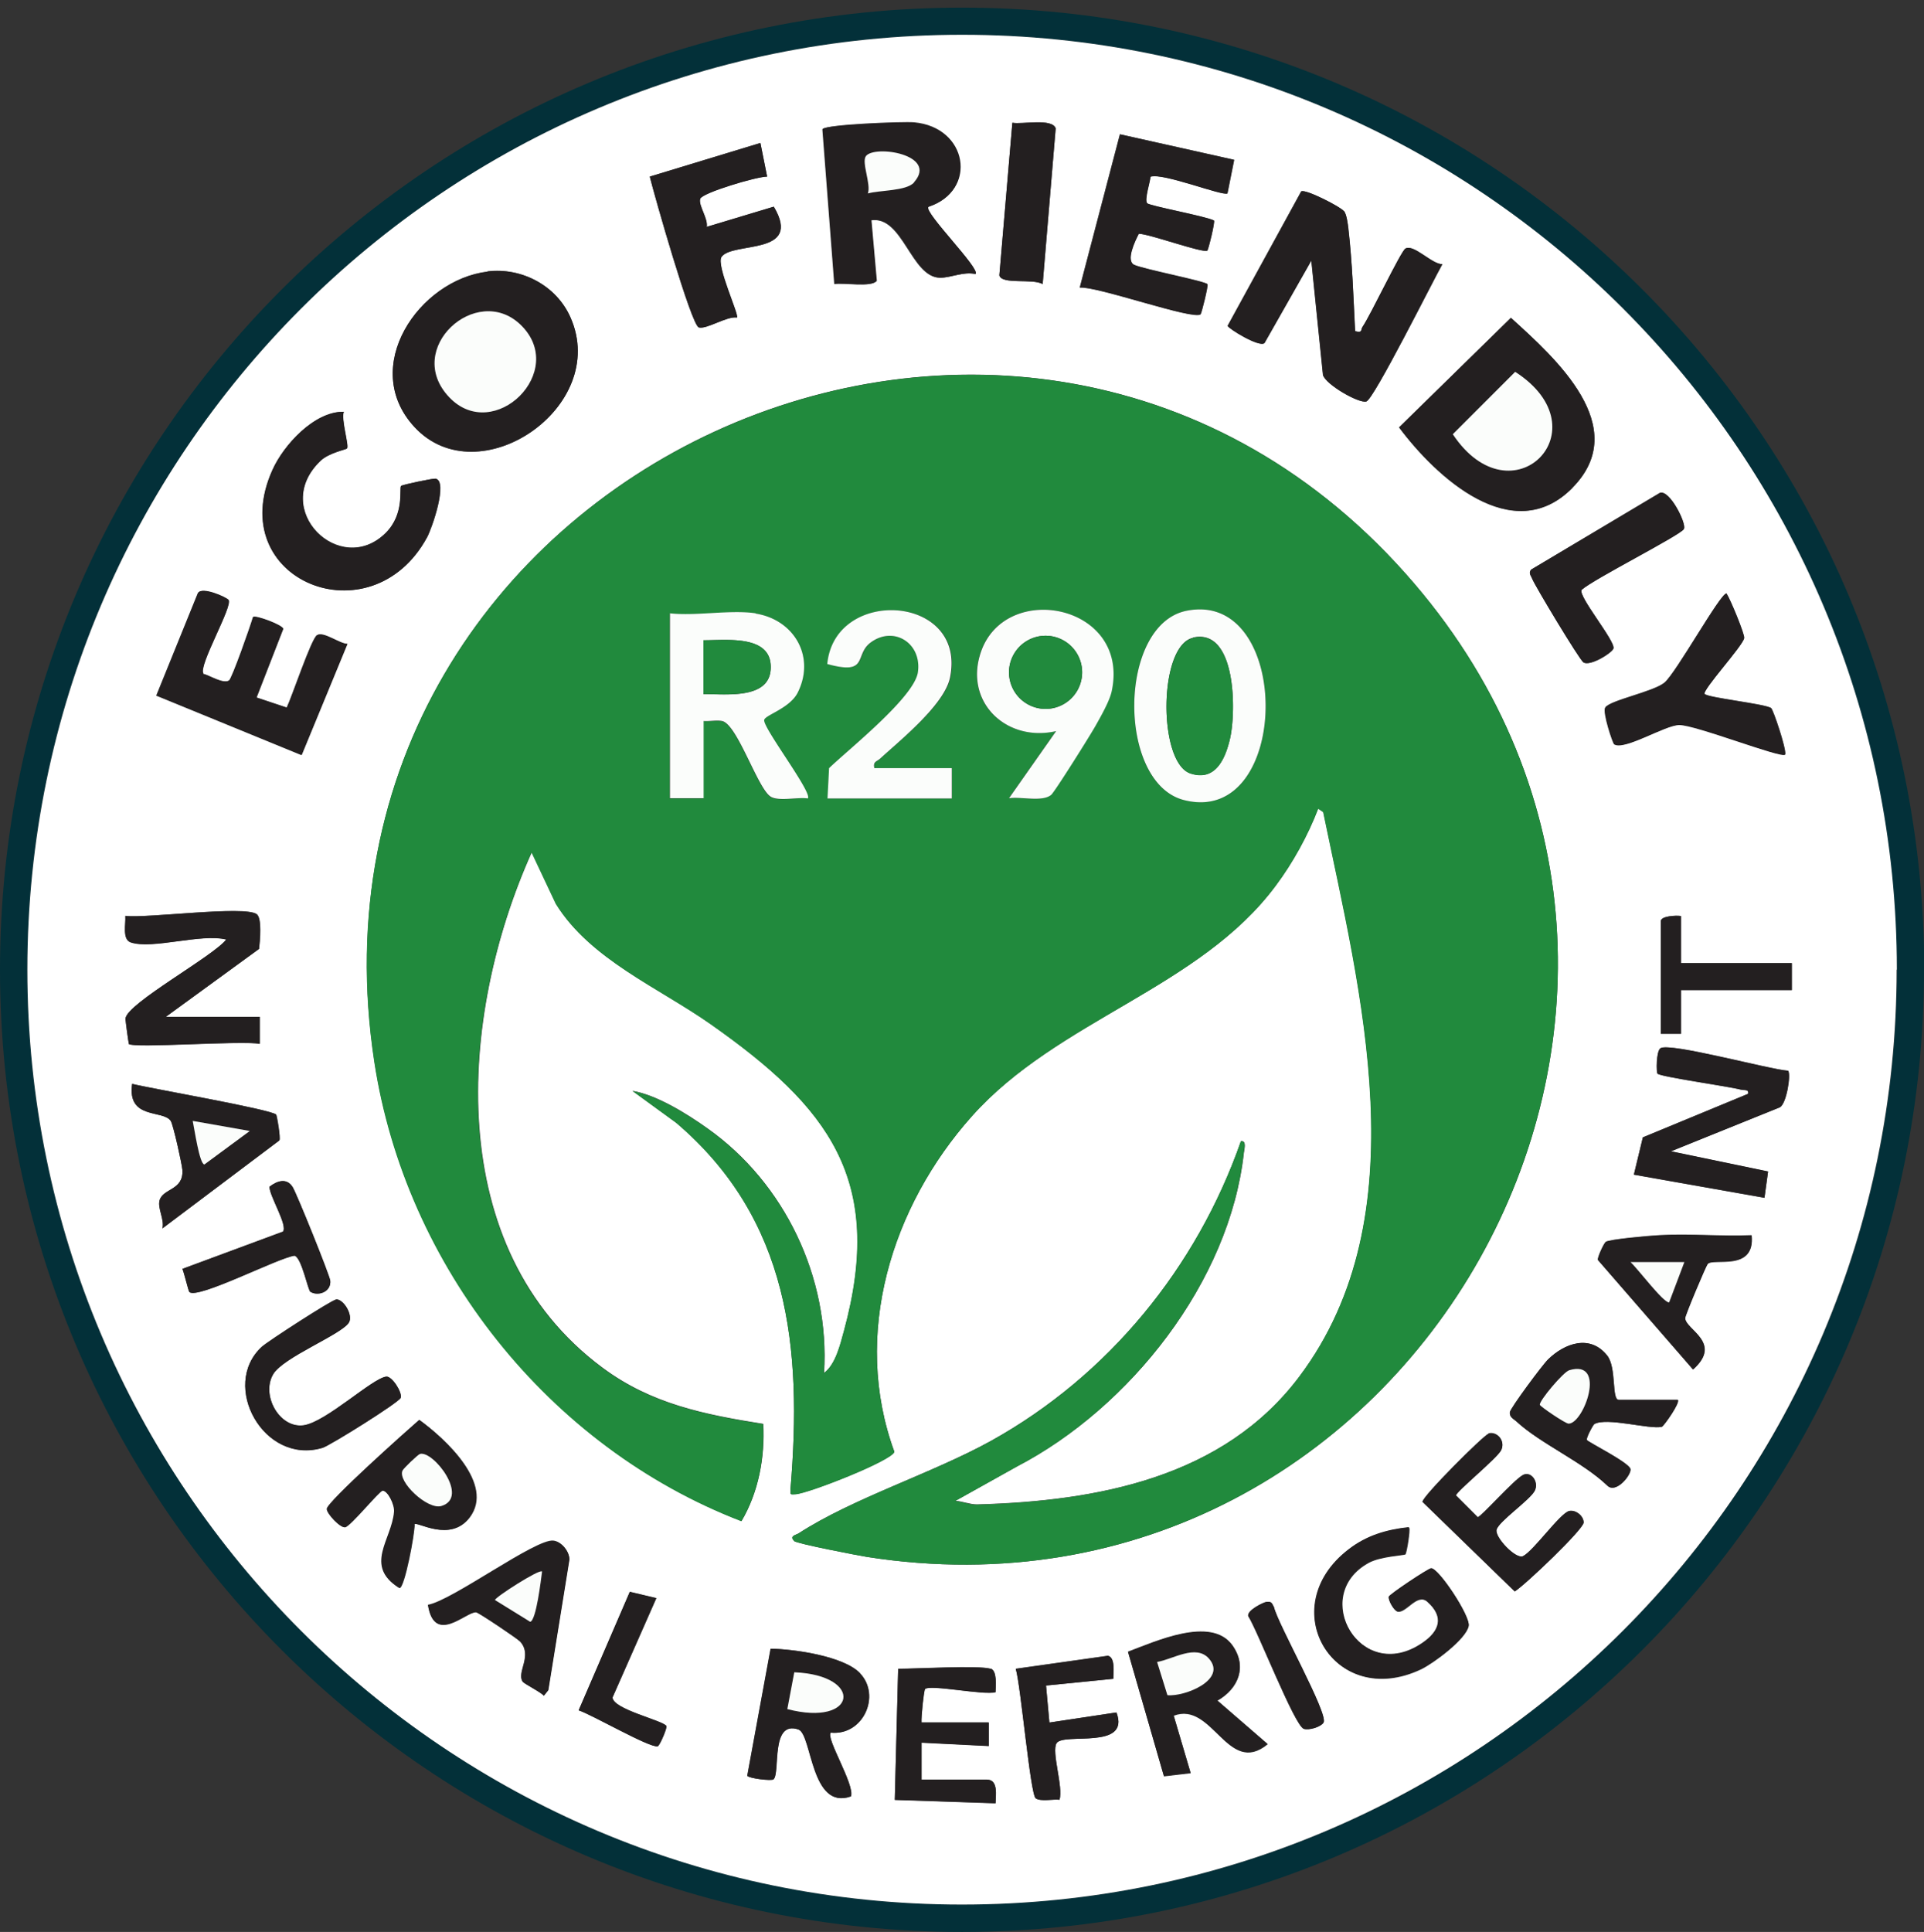 <svg xmlns="http://www.w3.org/2000/svg" id="Layer_1" version="1.1" viewBox="0 0 85.75 86.09"><rect x="0" y="0" width="85.75" height="86.09" fill="#333333" stroke="none"/><defs><clipPath id="clippath"><path d="M0 .34h85.75v85.75H0z" style="fill:none"/></clipPath><style>.st1{fill:#231f20}.st4{fill:#fbfdfb}.st5{fill:#218a3d}</style></defs><g style="clip-path:url(#clippath)"><path d="M84.53 43.21c0-23.01-18.65-41.66-41.65-41.66S1.22 20.2 1.22 43.21s18.65 41.66 41.66 41.66 41.66-18.65 41.66-41.66m1.21 0c0 23.68-19.2 42.88-42.88 42.88S0 66.89 0 43.21 19.2.34 42.88.34s42.88 19.2 42.88 42.88" style="fill:#033039"/><path d="M44.15 74.36c-.52-.16-3.31 0-4.12 0l-.15 5.84 4.49.15c.01-.35.13-1.05-.38-1.05h-2.92v-1.65l2.99.15v-1.05h-2.99c-.02-.22.1-1.44.16-1.49.22-.21 2.64.29 3.14.14 0-.28.08-.95-.22-1.05m5.47.46c0-.27.1-.95-.24-1.03l-4.11.58c.22.7.65 5.61.89 5.77.22.16.77.03 1.06.07.18-.56-.37-2.14-.13-2.52.31-.49 3.3.32 2.67-1.37l-2.99.45-.15-1.65zm-11.29-.25c-.73-.76-2.94-1.08-3.99-1.09l-1.04 5.66c.08.12 1.09.24 1.17.16.31-.3-.15-2.65 1.11-2.22.61.21.54 3.62 2.34 2.98.18-.51-1.14-2.61-.9-2.84 1.45.15 2.25-1.65 1.3-2.64m13.99 1.89c1.74-.67 2.41 2.73 4.19 1.27l-2.24-1.94c.94-.54 1.34-1.52.67-2.46-.95-1.32-3.45-.16-4.65.29l1.6 5.54 1.19-.14-.75-2.54Zm4.15-5.08c-.16.02-.88.38-.83.63.42.65 2.07 4.9 2.48 5.03.23.07.76-.09.88-.28.23-.37-2.04-4.39-2.21-5.14-.09-.16-.09-.26-.32-.24m-27.21-.16-1.18-.28-2.28 5.28c.59.19 3.14 1.67 3.52 1.6.09-.01.44-.84.39-.91-.19-.25-2.39-.74-2.4-1.27zm-5.96 3.71c.05.09.8.46.94.62l.2-.25.94-5.82c0-.36-.34-.78-.7-.83-.78-.11-4.51 2.67-5.6 2.86.28 1.8 1.71.28 2.14.32.12.01 1.86 1.18 1.97 1.31.56.63-.15 1.35.1 1.77m39.51-6.84c-1 .1-1.88.37-2.68.99-3.36 2.59-.65 7.17 3.23 5.33.54-.26 2.01-1.34 2.12-1.93.08-.43-1.35-2.6-1.67-2.56-.14.01-1.86 1.16-1.88 1.27-.04.15.22.61.38.65.38.09.87-.84 1.33-.44.78.69.56 1.33-.23 1.86-2.74 1.85-5.03-2.14-2.39-3.59.52-.29 1.57-.33 1.64-.38.06-.05.23-1.12.17-1.18m3.53-4.2c-.21.05-2.98 2.82-2.94 3.03l4.11 3.99c.47-.29 3.07-2.78 3.07-3.07s-.36-.58-.65-.51c-.41.11-1.58 1.77-2.05 2.01-.31.16-1.27-.84-1.18-1.18.1-.38 1.52-1.35 1.71-1.76.18-.39-.18-.86-.53-.68-.43.23-1.88 1.88-2.02 1.88l-.97-.97c0-.17 1.86-1.68 2.02-2.03.19-.41-.19-.83-.57-.73m-47.87 4.05c.13-.14 1.6.84 2.47-.3 1.12-1.49-1.1-3.51-2.24-4.34-.53.46-4.12 3.67-4.12 3.97 0 .22.6.85.81.81.24-.04 1.53-1.63 1.67-1.63.24 0 .55.63.52.95-.1 1.24-1.36 2.39.23 3.39.23 0 .69-2.46.67-2.84m56.29-5.55h-2.62c-.33 0-.09-1.44-.52-1.98-.76-.95-1.88-.54-2.63.18-.24.24-1.68 2.17-1.7 2.35-.02.23.16.29.29.41 1.06.99 2.94 1.8 4.04 2.85.39.41 1.1-.49 1.04-.73-.07-.29-1.88-1.19-1.94-1.29-.05-.08.27-.67.33-.71.55-.32 2.47.25 3.01.12.08-.02.84-1.09.71-1.2m-59.81-4.47c-.19.02-3.03 1.85-3.3 2.1-1.87 1.71.08 5.29 2.71 4.5.32-.1 3.42-2.03 3.48-2.23.07-.25-.39-.96-.64-.94-.61.06-2.69 2.03-3.69 2.17-1.07.15-1.9-1.33-1.36-2.27.44-.76 3.04-1.77 3.38-2.31.2-.32-.24-1.06-.58-1.03m63.1-2.86c-1.37.06-2.76-.08-4.12 0-.41.02-2.25.18-2.39.3-.09.08-.37.68-.35.8l4.24 4.88c1.35-1.2-.35-1.77-.35-2.29 0-.13.92-2.31 1-2.41.23-.3 2.13.37 1.96-1.29m-64.22 2.54c.31.2.92.03.88-.49-.02-.22-1.5-3.9-1.68-4.18-.26-.41-.68-.29-1.03-.01 0 .41.83 1.73.6 2l-4.48 1.66c.07.15.27 1 .31 1.03.38.33 3.96-1.53 4.69-1.62.32.1.59 1.54.71 1.62m-1.53-7.91c-.23-.23-5.63-1.17-6.42-1.37-.23 1.61 1.38 1.14 1.72 1.65.11.16.5 1.92.52 2.19.06.91-.87.8-1.02 1.36-.09.35.22.84.13 1.24l5.21-3.92c.07-.11-.1-1.11-.14-1.15m67.39-1.95c-.8-.04-5.3-1.28-5.69-1-.19.13-.19 1.06-.13 1.13.13.14 3.14.56 3.71.71.15.04.37-.03.32.19l-4.69 1.94-.4 1.66 5.82 1.03.16-1.17-4.33-.9 4.85-1.96c.3-.17.5-1.47.37-1.62m-4.77-6.91c-.21-.04-.9 0-.9.23v5.02h.9v-1.95h4.94v-1.2h-4.94zM5.74 46.51c.2.21 5.11-.16 5.84 0v-1.2H7.39l4.16-3.03c.04-.35.14-1.38-.11-1.55-.56-.39-4.88.2-5.85.08.03.35-.15 1.05.25 1.18.97.32 3.11-.4 4.25-.13-.58.75-4.43 2.85-4.49 3.52 0 .07.11 1.08.15 1.12m70.22-15.57c-.12-.17 1.71-2.15 1.77-2.5.03-.16-.61-1.72-.79-1.99-.28 0-2.24 3.54-2.76 3.97-.49.41-2.44.79-2.64 1.11-.12.2.33 1.58.4 1.63.46.29 2.27-.85 2.9-.86.72-.01 4.56 1.51 4.72 1.32.04-.29-.54-2-.63-2.06-.26-.19-2.83-.46-2.96-.63m-66.93-.9c-.24-.33 1.34-3.02 1.12-3.28-.1-.12-1.2-.62-1.36-.3L6.96 31l6.47 2.65 2.04-4.95c-.34 0-1.07-.56-1.35-.39-.25.15-1.12 2.76-1.35 3.23l-1.35-.45 1.19-3.06c-.04-.18-1.24-.62-1.34-.53-.11.39-.94 2.75-1.07 2.83-.28.17-.86-.22-1.17-.3m66.02-6.46c.13-.22-.63-1.76-1.07-1.6l-5.74 3.42c-.13.16 0 .27.05.41.11.29 2.1 3.6 2.28 3.72.3.19 1.29-.43 1.34-.62.08-.34-1.59-2.33-1.42-2.61.54-.49 4.39-2.43 4.56-2.71m-59.73-5.23c-1.31-.02-2.68 1.5-3.17 2.59-2.22 4.92 4.4 7.59 6.89 3 .22-.41.94-2.49.38-2.61-.1-.02-1.49.27-1.54.32-.09.11.17 1.24-.68 2.09-2.03 2.02-5.18-1.04-2.91-3.21.37-.36 1.13-.5 1.18-.55.1-.12-.28-1.33-.14-1.64m20.06 50.33c.12.12 2.86.64 3.26.71 24.28 3.79 40.36-24.72 24.37-43.39-17.28-20.17-50.36-4.98-46.33 21.32 1.4 9.11 7.77 17.16 16.36 20.47.76-1.29 1.05-2.85.97-4.33-2.64-.42-4.99-.89-7.16-2.5-7.15-5.3-6.45-15.64-3.16-22.97l1.08 2.29c1.53 2.48 4.57 3.73 6.91 5.37 5.23 3.68 7.77 6.91 5.93 13.66-.17.62-.36 1.49-.89 1.88.26-4.24-1.75-8.46-5.2-10.9-.91-.65-2.26-1.49-3.34-1.67l1.95 1.42c5.04 4.3 5.62 10.01 5.09 16.33.03.22-.09.24.23.22.56-.03 4.31-1.5 4.4-1.89-1.91-5.22-.13-10.94 3.46-14.96 3.83-4.29 10.14-5.69 13.54-10.27.75-1.01 1.44-2.25 1.89-3.43l.23.15c1.65 8 4.32 17.98-1.06 25.15-3.39 4.52-9.01 5.56-14.37 5.71-.33 0-.64-.14-.97-.16l2.74-1.53c5.04-2.62 9.49-8.23 10.12-13.99.02-.16.13-.54-.13-.51-1.97 5.63-5.91 10.45-11.13 13.35-2.64 1.46-6.15 2.55-8.59 4.13-.11.07-.42.11-.19.33m34.68-46.92c2.68-2.71-.76-5.78-2.74-7.57l-4.99 4.88c1.65 2.21 5.07 5.38 7.72 2.7M21.73 12.1c-3.06.37-5.72 4.26-3.26 6.92 2.86 3.09 8.72-.88 6.96-4.87-.63-1.43-2.18-2.24-3.7-2.06M59.9 9.41c-.14-.19-1.72-1-1.9-.88l-3.28 5.99c.03.12 1.4.97 1.64.77l2.09-3.68.52 5.1c.13.42 1.61 1.27 1.93 1.18.34-.1 2.98-5.4 3.39-6.12-.44.03-1.29-.92-1.65-.69-.21.13-1.55 2.96-1.91 3.49-.09.13.02.28-.33.19-.08-1.51-.13-3.06-.3-4.57-.03-.22-.08-.62-.19-.78M33.89 6.37l-4.93 1.5c.19.8 1.85 6.62 2.18 6.72.34.1 1.25-.51 1.7-.44.11-.12-.94-2.33-.69-2.7.49-.7 3.64-.04 2.33-2.24l-2.99.9c.07-.38-.38-.96-.29-1.25.08-.27 2.51-.99 2.99-.99zm21.12.75-5.1-1.14-1.79 6.83c.76-.08 5.06 1.46 5.38 1.19.05-.05.35-1.28.31-1.34-.1-.14-2.8-.66-3.26-.86-.4-.18.04-1.09.2-1.39.45 0 2.87.88 3.05.75.06-.04.35-1.27.3-1.34-.38-.19-2.88-.65-2.98-.77-.13-.15.13-.92.15-1.18.52-.2 3.26.89 3.43.74l.3-1.5Zm-8.54 5.54.58-6.94c-.16-.46-1.5-.16-1.93-.25l-.58 6.8c.1.42 1.5.12 1.93.39m-5.09-3.44c2.19-.72 1.74-3.54-.67-3.75-.49-.04-3.91.09-4.06.29l.53 6.9c.41-.07 1.66.16 1.88-.14l-.24-2.7c1.41-.22 1.78 2.54 3.07 2.56.48 0 1.04-.29 1.57-.17.26-.22-2.31-2.75-2.1-2.99m43.17 33.99c0 23.01-18.65 41.66-41.66 41.66S1.22 66.22 1.22 43.21 19.87 1.55 42.88 1.55 84.54 20.2 84.54 43.21" style="fill:#fff"/><path d="M59.9 9.41c.12.16.17.56.19.78.18 1.5.23 3.06.3 4.57.36.08.24-.06.33-.19.36-.52 1.7-3.35 1.91-3.49.36-.23 1.2.72 1.65.69-.41.73-3.06 6.03-3.39 6.12-.33.1-1.81-.75-1.93-1.18l-.52-5.1-2.09 3.68c-.24.2-1.61-.65-1.64-.77l3.28-5.99c.19-.12 1.77.69 1.9.88m7.64 7.16-2.78 2.78c2.62 3.94 6.77-.21 2.78-2.78m2.55 5.17c-2.65 2.68-6.07-.49-7.72-2.7l4.98-4.88c1.98 1.8 5.42 4.86 2.74 7.57M55.01 7.12l-.3 1.5c-.17.15-2.91-.94-3.43-.74-.02.25-.28 1.02-.15 1.18.1.12 2.6.57 2.98.77.05.06-.25 1.3-.3 1.34-.18.13-2.59-.75-3.05-.75-.16.3-.6 1.21-.2 1.39.46.21 3.16.73 3.26.86.04.06-.26 1.29-.31 1.34-.32.27-4.62-1.26-5.38-1.19l1.79-6.83 5.1 1.14ZM9.05 30.02c.3.07.89.47 1.17.3.13-.08.96-2.44 1.07-2.83.1-.09 1.3.35 1.34.53l-1.19 3.06 1.35.45c.23-.47 1.1-3.08 1.35-3.23.28-.18 1.01.39 1.35.39l-2.04 4.95-6.47-2.65 1.85-4.56c.16-.32 1.27.18 1.36.3.21.26-1.36 2.95-1.12 3.28M20.02 17.7c1.99 2.1 5.34-1.18 3.16-3.24-1.95-1.86-5.22 1.08-3.16 3.24m1.71-5.6c1.52-.19 3.08.63 3.7 2.06 1.75 3.98-4.11 7.96-6.96 4.87-2.46-2.66.2-6.55 3.26-6.92m-6.41 6.24c-.14.31.25 1.53.14 1.64-.04.05-.8.19-1.18.55-2.27 2.17.88 5.24 2.91 3.21.85-.85.59-1.98.68-2.09.05-.06 1.44-.35 1.54-.33.56.12-.16 2.2-.38 2.61-2.49 4.6-9.11 1.92-6.89-3 .49-1.1 1.86-2.61 3.17-2.59M33.89 6.37l.3 1.5c-.48 0-2.9.73-2.98.99-.09.29.36.88.29 1.25l2.99-.9c1.31 2.21-1.84 1.54-2.33 2.24-.25.37.79 2.58.69 2.7-.45-.07-1.36.54-1.7.44s-1.99-5.92-2.19-6.72l4.94-1.5ZM5.74 46.51s-.16-1.05-.15-1.12c.06-.67 3.91-2.77 4.49-3.52-1.13-.28-3.28.45-4.25.13-.4-.13-.22-.83-.25-1.18.97.11 5.29-.47 5.85-.08.25.17.15 1.2.11 1.55l-4.16 3.03h4.19v1.2c-.73-.16-5.64.21-5.84 0m57.06 21.55c.06.07-.11 1.13-.17 1.18-.07.05-1.12.1-1.64.38-2.64 1.45-.35 5.44 2.39 3.59.79-.53 1.01-1.17.23-1.86-.46-.4-.95.53-1.33.44-.15-.04-.41-.5-.38-.65.03-.11 1.74-1.25 1.89-1.27.32-.03 1.76 2.13 1.67 2.56-.11.59-1.58 1.68-2.12 1.93-3.89 1.84-6.6-2.74-3.23-5.33.8-.62 1.68-.88 2.68-.99m13.19-37.12c.13.17 2.7.44 2.96.63.09.07.67 1.78.63 2.07-.16.18-4-1.33-4.72-1.32-.63 0-2.44 1.15-2.9.86-.07-.05-.53-1.43-.4-1.63.2-.32 2.15-.7 2.64-1.11.52-.44 2.48-3.97 2.76-3.98.18.27.82 1.83.79 1.99-.06.35-1.89 2.33-1.76 2.5m-.92-7.37c-.17.29-4.02 2.23-4.56 2.71-.17.28 1.5 2.27 1.42 2.61-.05.19-1.04.82-1.34.62-.18-.12-2.17-3.43-2.28-3.72-.05-.14-.18-.25-.05-.41l5.74-3.42c.44-.15 1.19 1.38 1.07 1.6m-8.71 40.33c.38-.1.76.32.57.73-.16.35-2.02 1.86-2.02 2.03l.97.97c.14 0 1.59-1.65 2.02-1.88.34-.18.71.29.53.68-.19.41-1.61 1.37-1.71 1.75-.09.33.87 1.34 1.18 1.18.48-.24 1.64-1.9 2.05-2.01.29-.07.65.21.65.51s-2.6 2.78-3.07 3.07l-4.11-3.99c-.04-.21 2.73-2.98 2.94-3.03M44.15 74.36c.3.1.23.77.22 1.05-.5.15-2.92-.36-3.14-.14-.05.05-.18 1.27-.16 1.49h3v1.05l-3-.15v1.65h2.92c.5 0 .39.7.38 1.05l-4.49-.15.15-5.84c.81 0 3.59-.16 4.12 0M14.97 57.91c.34-.03.78.7.58 1.03-.34.54-2.95 1.55-3.38 2.31-.54.94.29 2.41 1.36 2.27 1-.14 3.07-2.11 3.69-2.17.25-.02.71.69.64.94-.06.2-3.15 2.13-3.48 2.23-2.63.79-4.58-2.79-2.71-4.5.27-.24 3.1-2.08 3.3-2.1m31.5-45.26c-.43-.26-1.83.04-1.93-.39l.58-6.8c.43.08 1.77-.22 1.93.25zm3.15 62.15-3 .3.15 1.65 2.99-.45c.63 1.69-2.37.88-2.67 1.37-.24.38.31 1.97.13 2.52-.29-.03-.84.09-1.06-.06-.24-.17-.67-5.08-.89-5.77l4.11-.58c.34.08.23.76.24 1.03M13.84 57.57c-.12-.08-.39-1.52-.71-1.62-.72.09-4.31 1.96-4.69 1.62-.04-.04-.24-.88-.31-1.03l4.48-1.66c.23-.27-.61-1.59-.6-2 .35-.27.77-.4 1.03.01.18.28 1.66 3.95 1.68 4.18.04.52-.58.69-.88.49m65.86-9.84c.13.15-.07 1.46-.37 1.62l-4.86 1.96 4.33.9-.16 1.17-5.82-1.03.4-1.66 4.69-1.94c.04-.22-.17-.15-.33-.19-.57-.15-3.58-.57-3.71-.71-.06-.06-.06-.99.13-1.13.39-.28 4.88.95 5.69 1m-4.77-6.89v2.1h4.94v1.2h-4.94v1.95h-.9v-5.02c0-.23.68-.26.9-.23m-45.67 30.4-1.95 4.42c0 .52 2.21 1.01 2.4 1.27.05.07-.3.89-.39.91-.38.06-2.92-1.42-3.52-1.61l2.28-5.28 1.18.28Zm27.21.16c.23-.02.23.08.32.24.17.75 2.44 4.76 2.21 5.14-.12.2-.65.36-.88.28-.41-.13-2.06-4.38-2.48-5.03-.05-.25.67-.61.83-.63" class="st1"/><path d="M20.02 17.7c-2.05-2.16 1.21-5.1 3.17-3.24 2.17 2.07-1.18 5.34-3.17 3.24m47.51-1.13c3.99 2.57-.16 6.72-2.78 2.78z" class="st4"/><path d="M40.74 8.13c1.11-1.24-1.76-1.69-2.14-1.17-.2.27.24 1.25.09 1.66.52-.14 1.71-.1 2.05-.49m.64 1.09c-.21.24 2.35 2.78 2.1 2.99-.53-.12-1.09.17-1.57.16-1.29-.02-1.65-2.78-3.07-2.56l.24 2.7c-.22.3-1.47.07-1.88.14l-.53-6.9c.15-.21 3.57-.34 4.06-.3 2.41.21 2.86 3.03.67 3.75" class="st1"/><path d="M40.74 8.13c-.35.39-1.54.34-2.06.49.15-.41-.29-1.38-.09-1.66.38-.52 3.25-.07 2.14 1.17" class="st4"/><path d="M18.72 64.79c-.1.03-.74.64-.78.74-.23.5 1.11 1.77 1.73 1.58 1.27-.38-.35-2.48-.95-2.32m-.25 3.13c.01.39-.45 2.85-.68 2.84-1.59-.99-.33-2.15-.23-3.39.03-.32-.28-.95-.52-.95-.14 0-1.43 1.59-1.67 1.63-.21.04-.81-.6-.81-.81 0-.31 3.59-3.51 4.12-3.97 1.14.83 3.36 2.86 2.24 4.35-.86 1.14-2.34.16-2.47.3" class="st1"/><path d="M18.72 64.79c.59-.16 2.22 1.94.95 2.32-.62.18-1.96-1.09-1.73-1.58.05-.1.68-.71.78-.74" class="st4"/><path d="M52.03 75.54c.76.08 2.68-.68 1.85-1.63-.59-.66-1.62.03-2.31.14l.47 1.48Zm.28.92.75 2.54-1.19.14-1.6-5.54c1.19-.44 3.7-1.61 4.65-.29.67.94.28 1.93-.67 2.46l2.24 1.94c-1.78 1.46-2.45-1.94-4.19-1.27" class="st1"/><path d="m52.03 75.54-.46-1.48c.69-.11 1.73-.81 2.31-.15.83.94-1.09 1.71-1.85 1.63" class="st4"/><path d="M69.94 61.06c-.25.08-1.34 1.37-1.31 1.54.02.08 1.14.83 1.28.83.68 0 1.72-2.88.03-2.38m4.83 1.33c.13.11-.62 1.18-.71 1.2-.53.13-2.46-.44-3.01-.12-.06.04-.38.64-.33.71.07.1 1.88 1 1.94 1.29.06.25-.65 1.14-1.04.73-1.1-1.05-2.97-1.86-4.04-2.85-.13-.12-.31-.18-.29-.41.02-.18 1.45-2.11 1.7-2.35.74-.73 1.87-1.13 2.63-.18.44.54.19 1.98.52 1.98h2.62Z" class="st1"/><path d="M69.94 61.06c1.69-.5.65 2.38-.03 2.38-.14 0-1.26-.76-1.28-.84-.04-.17 1.05-1.47 1.31-1.54" class="st4"/><path d="M35.09 76.16c3.1.81 3.46-1.51.31-1.64zm3.24-1.6c.95.99.15 2.79-1.3 2.65-.24.23 1.08 2.33.9 2.84-1.8.64-1.73-2.77-2.34-2.98-1.26-.43-.8 1.92-1.11 2.22-.09.08-1.1-.04-1.17-.16l1.04-5.66c1.04.02 3.25.33 3.98 1.09" class="st1"/><path d="m35.09 76.16.31-1.64c3.14.13 2.79 2.45-.31 1.64" class="st4"/><path d="M75.07 56.24h-2.4c.32.29 1.45 1.8 1.72 1.8zm3-1.2c.17 1.66-1.73 1-1.96 1.29-.08.1-1 2.28-1 2.41 0 .51 1.7 1.09.35 2.29l-4.24-4.88c-.02-.12.26-.73.35-.8.14-.12 1.98-.28 2.39-.3 1.37-.07 2.76.06 4.12 0" class="st1"/><path d="m75.07 56.24-.68 1.8c-.27 0-1.4-1.51-1.72-1.8z" class="st4"/><path d="m11.13 50.4-2.55-.45c.07.32.31 1.93.52 1.94l2.02-1.49Zm1.18-.73s.21 1.04.14 1.15l-5.21 3.92c.1-.4-.22-.89-.13-1.24.14-.55 1.07-.44 1.02-1.36-.02-.27-.41-2.03-.52-2.19-.34-.51-1.95-.04-1.72-1.65.79.2 6.19 1.13 6.42 1.37" class="st1"/><path d="m11.13 50.4-2.02 1.49c-.22-.01-.45-1.62-.52-1.94l2.55.45Z" class="st4"/><path d="M33.67 27.34c-1.13-.17-2.65.13-3.82 0v8.24h1.5v-3.44c.26.02.57-.05.82 0 .69.13 1.59 3.02 2.17 3.37.36.22 1.21 0 1.65.07.25-.22-2.02-3.17-1.94-3.5.05-.22 1.14-.5 1.49-1.21.82-1.61-.15-3.26-1.88-3.53m19.21-.12c-3.05.63-3.1 7.66-.11 8.43 4.82 1.24 4.88-9.42.11-8.43m-7.9 8.35c.53-.07 1.47.18 1.87-.15.17-.15 1.77-2.7 1.99-3.1.23-.42.62-1.09.71-1.53.81-3.85-4.69-4.93-5.82-1.77-.8 2.25 1.11 4.07 3.34 3.56l-2.1 2.99Zm-5.99-1.34c-.07-.29.11-.29.25-.42.93-.85 2.88-2.41 3.13-3.61.76-3.71-5.14-4.08-5.48-.61 1.9.52 1.19-.42 1.95-.97 1.02-.74 2.26.04 2.09 1.33-.15 1.11-3.08 3.42-3.96 4.28l-.07 1.35h5.54v-1.35h-3.44Zm-3.59 34.44c-.23-.23.08-.26.19-.33 2.44-1.59 5.96-2.67 8.59-4.13 5.22-2.9 9.16-7.72 11.13-13.35.26-.04.15.34.13.51-.63 5.75-5.08 11.37-10.12 13.99l-2.74 1.53c.33.02.63.17.97.16 5.35-.15 10.98-1.19 14.37-5.71 5.38-7.17 2.71-17.14 1.06-25.15l-.22-.15c-.45 1.18-1.13 2.42-1.89 3.43-3.4 4.58-9.71 5.97-13.54 10.27-3.59 4.02-5.37 9.75-3.46 14.96-.09.39-3.84 1.86-4.4 1.89-.31.02-.19 0-.23-.22.53-6.32-.05-12.03-5.09-16.33l-1.95-1.42c1.08.18 2.43 1.03 3.34 1.67 3.45 2.44 5.46 6.66 5.19 10.9.52-.4.72-1.27.89-1.88 1.84-6.76-.7-9.98-5.93-13.66-2.33-1.64-5.37-2.89-6.91-5.37l-1.08-2.29c-3.3 7.34-3.99 17.67 3.16 22.97 2.17 1.61 4.52 2.08 7.16 2.5.08 1.48-.2 3.04-.97 4.33-8.6-3.31-14.97-11.36-16.36-20.47-4.02-26.31 29.06-41.49 46.34-21.33 15.99 18.67-.09 47.18-24.37 43.39-.4-.06-3.14-.59-3.26-.71" class="st5"/><path d="M31.35 30.93c1.05 0 3.07.26 3-1.27-.06-1.39-2.04-1.12-3-1.13zm2.32-3.59c1.72.27 2.69 1.92 1.88 3.53-.36.7-1.44.99-1.49 1.21-.08.33 2.19 3.28 1.94 3.5-.44-.07-1.29.14-1.65-.08-.58-.35-1.49-3.24-2.17-3.37-.25-.05-.56.02-.82 0v3.44h-1.5v-8.24c1.17.13 2.69-.17 3.82 0m19.49 1.09c-1.55.35-1.56 5.56-.12 6.04 1.11.38 1.56-.64 1.77-1.55.28-1.21.28-4.94-1.65-4.5m-.3-1.19c4.77-.98 4.7 9.67-.11 8.43-2.98-.77-2.94-7.8.11-8.43m-4.64 2.74a1.63 1.63 0 1 0-3.26 0 1.63 1.63 0 0 0 3.26 0m-3.26 5.61 2.1-2.99c-2.22.51-4.14-1.31-3.34-3.56 1.13-3.16 6.63-2.07 5.82 1.77-.09.44-.48 1.12-.71 1.53-.22.4-1.82 2.95-1.99 3.1-.4.33-1.34.07-1.87.15m-6-1.34h3.44v1.35h-5.54l.07-1.35c.88-.85 3.81-3.17 3.96-4.28.18-1.29-1.07-2.07-2.09-1.33-.77.55-.06 1.49-1.95.97.33-3.47 6.24-3.1 5.47.61-.25 1.2-2.2 2.77-3.12 3.61-.15.13-.32.13-.25.42" class="st4"/><path d="M31.35 30.93v-2.4c.96.01 2.95-.26 3 1.13.06 1.53-1.96 1.26-3 1.27m21.82-2.51c1.93-.44 1.93 3.29 1.65 4.5-.21.91-.66 1.92-1.77 1.55-1.44-.49-1.43-5.69.12-6.04m-4.94 1.53a1.63 1.63 0 1 1-3.26 0 1.63 1.63 0 0 1 3.26 0" class="st5"/><path d="M24.16 70.02c-.11-.11-2.1 1.15-2.09 1.27l1.57.97c.26-.06.48-1.88.53-2.25m-.88 4.92c-.25-.42.46-1.14-.1-1.77-.12-.13-1.86-1.3-1.97-1.31-.43-.04-1.86 1.48-2.14-.32 1.09-.19 4.82-2.97 5.6-2.86.35.05.7.47.7.83l-.94 5.82-.2.25c-.14-.17-.89-.54-.94-.63" class="st1"/><path d="M24.16 70.02c-.05.37-.26 2.19-.53 2.25l-1.57-.97c0-.12 1.98-1.39 2.09-1.27" class="st4"/></g></svg>